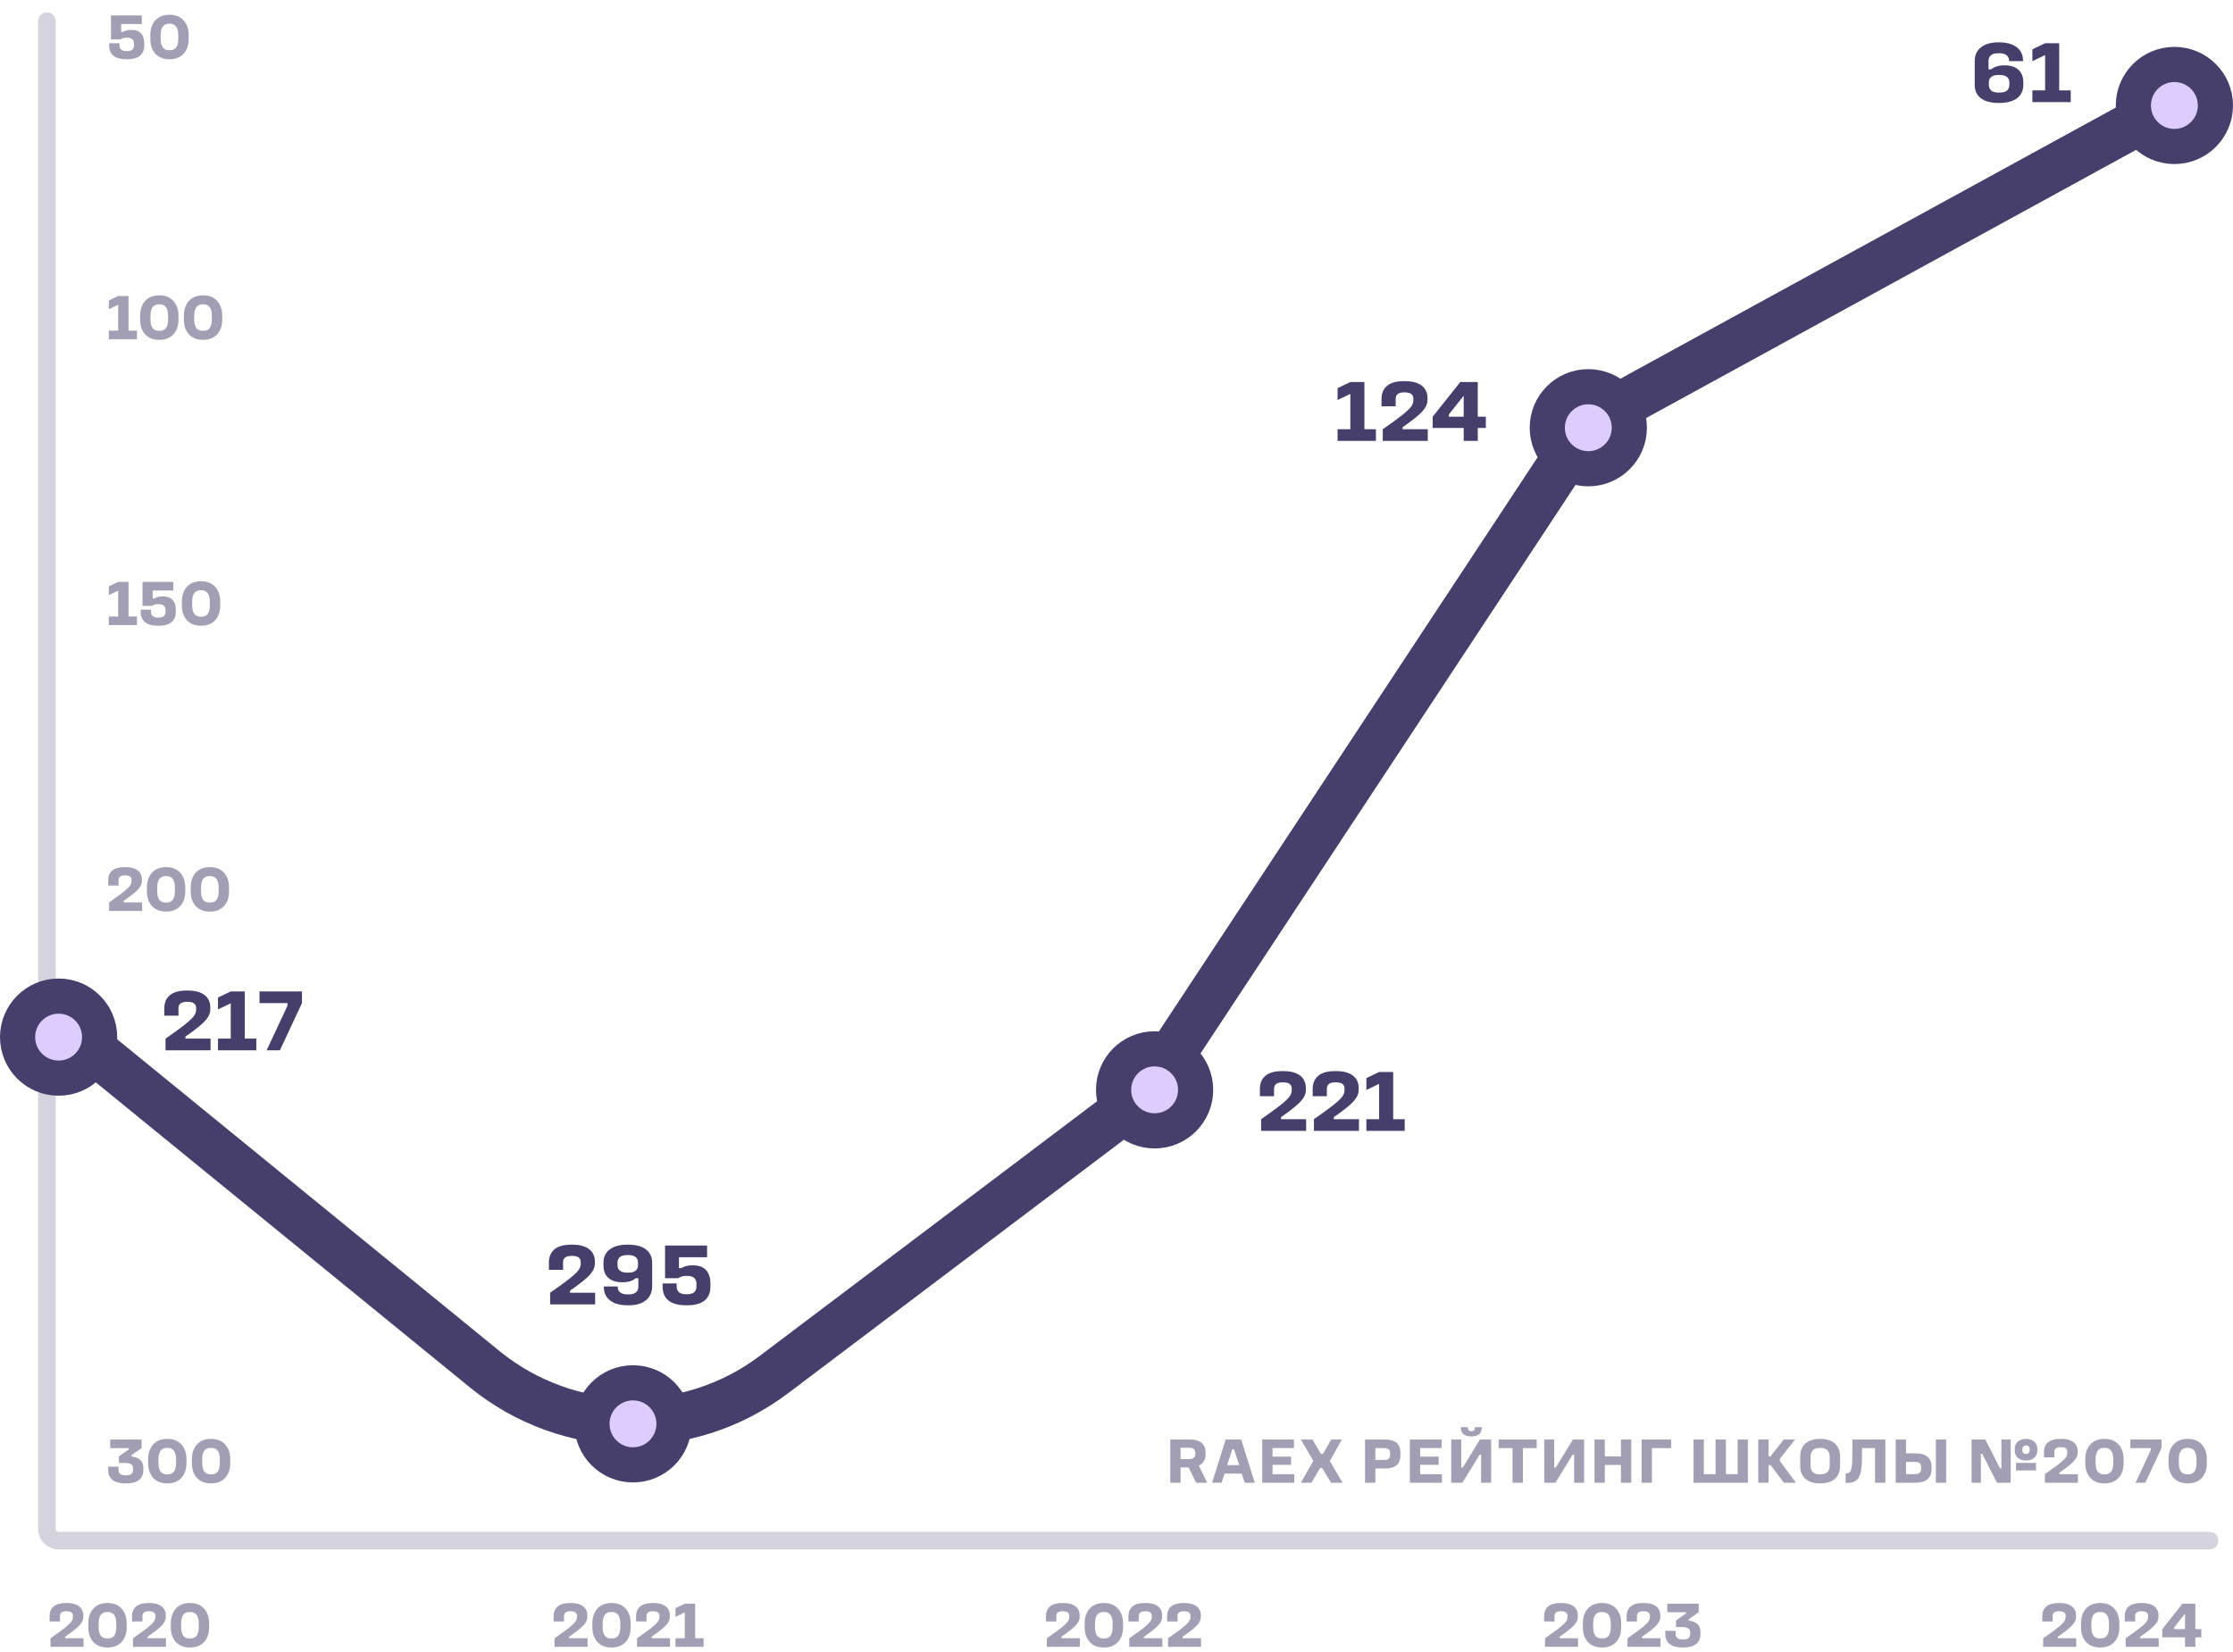 <?xml version="1.0" encoding="UTF-8"?> <svg xmlns="http://www.w3.org/2000/svg" width="381" height="282" viewBox="0 0 381 282" fill="none"><path opacity="0.23" d="M8 3.614L8 260.929C8 262.034 8.895 262.929 10 262.929L377 262.929" stroke="#463F6B" stroke-width="3" stroke-linecap="round" stroke-linejoin="round"></path><path opacity="0.5" d="M22.862 7.767V7.437C22.862 7.202 22.814 7.012 22.719 6.865C22.631 6.711 22.499 6.601 22.323 6.535C22.154 6.462 21.945 6.425 21.696 6.425H21.586C21.439 6.425 21.3 6.44 21.168 6.469C21.043 6.491 20.93 6.528 20.827 6.579C20.724 6.623 20.636 6.671 20.563 6.722H18.935V2.63H24.193V4.093H20.673V5.457H20.97C21.109 5.369 21.293 5.288 21.52 5.215C21.755 5.142 22.03 5.105 22.345 5.105H22.455C22.756 5.105 23.038 5.145 23.302 5.226C23.566 5.307 23.793 5.439 23.984 5.622C24.182 5.805 24.336 6.047 24.446 6.348C24.556 6.641 24.611 7.004 24.611 7.437V7.767C24.611 8.31 24.494 8.753 24.259 9.098C24.032 9.443 23.698 9.699 23.258 9.868C22.825 10.029 22.305 10.11 21.696 10.11H21.575C20.959 10.11 20.431 10.029 19.991 9.868C19.551 9.699 19.214 9.443 18.979 9.098C18.744 8.746 18.627 8.299 18.627 7.756V7.371H20.387V7.756C20.387 7.976 20.435 8.159 20.53 8.306C20.625 8.445 20.761 8.552 20.937 8.625C21.12 8.691 21.337 8.724 21.586 8.724H21.696C21.945 8.724 22.154 8.691 22.323 8.625C22.499 8.552 22.631 8.445 22.719 8.306C22.814 8.159 22.862 7.98 22.862 7.767ZM28.971 8.57C29.286 8.57 29.553 8.5 29.773 8.361C29.994 8.222 30.155 8.009 30.258 7.723C30.367 7.43 30.422 7.056 30.422 6.601V6.04C30.422 5.593 30.367 5.222 30.258 4.929C30.148 4.628 29.983 4.408 29.762 4.269C29.55 4.122 29.286 4.049 28.971 4.049H28.86C28.545 4.049 28.277 4.122 28.058 4.269C27.845 4.408 27.683 4.628 27.573 4.929C27.463 5.222 27.409 5.593 27.409 6.04V6.601C27.409 7.056 27.463 7.43 27.573 7.723C27.683 8.009 27.845 8.222 28.058 8.361C28.277 8.5 28.545 8.57 28.86 8.57H28.971ZM28.86 10.11C28.406 10.11 27.98 10.037 27.584 9.89C27.196 9.743 26.855 9.523 26.561 9.23C26.276 8.937 26.052 8.574 25.89 8.141C25.729 7.701 25.648 7.188 25.648 6.601V6.04C25.648 5.461 25.729 4.951 25.89 4.511C26.052 4.071 26.276 3.704 26.561 3.411C26.855 3.11 27.196 2.887 27.584 2.74C27.973 2.593 28.398 2.52 28.86 2.52H28.971C29.433 2.52 29.858 2.593 30.247 2.74C30.642 2.887 30.983 3.11 31.27 3.411C31.563 3.704 31.79 4.071 31.951 4.511C32.113 4.951 32.194 5.461 32.194 6.04V6.601C32.194 7.188 32.113 7.701 31.951 8.141C31.79 8.574 31.563 8.937 31.27 9.23C30.983 9.523 30.642 9.743 30.247 9.89C29.858 10.037 29.433 10.11 28.971 10.11H28.86Z" fill="#463F6B"></path><path opacity="0.5" d="M23.368 56.425V57.888H18.572V56.425H20.167V52.002L18.572 52.773V51.288L20.167 50.517H21.927V56.425H23.368ZM27.23 56.458C27.546 56.458 27.813 56.388 28.033 56.248C28.253 56.109 28.415 55.897 28.517 55.611C28.627 55.317 28.682 54.943 28.682 54.489V53.928C28.682 53.48 28.627 53.11 28.517 52.816C28.407 52.516 28.242 52.296 28.022 52.157C27.81 52.01 27.546 51.937 27.23 51.937H27.12C26.805 51.937 26.537 52.01 26.317 52.157C26.105 52.296 25.943 52.516 25.833 52.816C25.723 53.11 25.668 53.48 25.668 53.928V54.489C25.668 54.943 25.723 55.317 25.833 55.611C25.943 55.897 26.105 56.109 26.317 56.248C26.537 56.388 26.805 56.458 27.12 56.458H27.23ZM27.12 57.998C26.666 57.998 26.24 57.924 25.844 57.778C25.456 57.631 25.115 57.411 24.821 57.117C24.535 56.824 24.312 56.461 24.15 56.029C23.989 55.589 23.908 55.075 23.908 54.489V53.928C23.908 53.348 23.989 52.839 24.15 52.398C24.312 51.959 24.535 51.592 24.821 51.298C25.115 50.998 25.456 50.774 25.844 50.627C26.233 50.481 26.658 50.407 27.12 50.407H27.23C27.692 50.407 28.118 50.481 28.506 50.627C28.902 50.774 29.243 50.998 29.529 51.298C29.823 51.592 30.05 51.959 30.211 52.398C30.373 52.839 30.453 53.348 30.453 53.928V54.489C30.453 55.075 30.373 55.589 30.211 56.029C30.05 56.461 29.823 56.824 29.529 57.117C29.243 57.411 28.902 57.631 28.506 57.778C28.118 57.924 27.692 57.998 27.23 57.998H27.12ZM34.696 56.458C35.011 56.458 35.279 56.388 35.499 56.248C35.719 56.109 35.88 55.897 35.983 55.611C36.093 55.317 36.148 54.943 36.148 54.489V53.928C36.148 53.48 36.093 53.11 35.983 52.816C35.873 52.516 35.708 52.296 35.488 52.157C35.275 52.01 35.011 51.937 34.696 51.937H34.586C34.271 51.937 34.003 52.01 33.783 52.157C33.57 52.296 33.409 52.516 33.299 52.816C33.189 53.11 33.134 53.48 33.134 53.928V54.489C33.134 54.943 33.189 55.317 33.299 55.611C33.409 55.897 33.57 56.109 33.783 56.248C34.003 56.388 34.271 56.458 34.586 56.458H34.696ZM34.586 57.998C34.131 57.998 33.706 57.924 33.31 57.778C32.921 57.631 32.58 57.411 32.287 57.117C32.001 56.824 31.777 56.461 31.616 56.029C31.455 55.589 31.374 55.075 31.374 54.489V53.928C31.374 53.348 31.455 52.839 31.616 52.398C31.777 51.959 32.001 51.592 32.287 51.298C32.58 50.998 32.921 50.774 33.31 50.627C33.699 50.481 34.124 50.407 34.586 50.407H34.696C35.158 50.407 35.583 50.481 35.972 50.627C36.368 50.774 36.709 50.998 36.995 51.298C37.288 51.592 37.516 51.959 37.677 52.398C37.838 52.839 37.919 53.348 37.919 53.928V54.489C37.919 55.075 37.838 55.589 37.677 56.029C37.516 56.461 37.288 56.824 36.995 57.117C36.709 57.411 36.368 57.631 35.972 57.778C35.583 57.924 35.158 57.998 34.696 57.998H34.586Z" fill="#463F6B"></path><path opacity="0.5" d="M23.368 105.216V106.679H18.572V105.216H20.167V100.794L18.572 101.564V100.079L20.167 99.308H21.927V105.216H23.368ZM28.244 104.446V104.116C28.244 103.881 28.196 103.69 28.101 103.544C28.013 103.39 27.881 103.28 27.705 103.214C27.536 103.14 27.327 103.104 27.078 103.104H26.968C26.821 103.104 26.682 103.118 26.55 103.148C26.425 103.17 26.311 103.206 26.209 103.258C26.106 103.302 26.018 103.349 25.945 103.401H24.317V99.308H29.575V100.772H26.055V102.136H26.352C26.491 102.048 26.674 101.967 26.902 101.894C27.137 101.82 27.412 101.784 27.727 101.784H27.837C28.137 101.784 28.42 101.824 28.684 101.905C28.948 101.985 29.175 102.117 29.366 102.301C29.564 102.484 29.718 102.726 29.828 103.027C29.938 103.32 29.993 103.683 29.993 104.116V104.446C29.993 104.988 29.875 105.432 29.641 105.777C29.413 106.121 29.08 106.378 28.64 106.547C28.207 106.708 27.686 106.789 27.078 106.789H26.957C26.341 106.789 25.813 106.708 25.373 106.547C24.933 106.378 24.596 106.121 24.361 105.777C24.126 105.425 24.009 104.977 24.009 104.435V104.05H25.769V104.435C25.769 104.655 25.817 104.838 25.912 104.985C26.007 105.124 26.143 105.23 26.319 105.304C26.502 105.37 26.718 105.403 26.968 105.403H27.078C27.327 105.403 27.536 105.37 27.705 105.304C27.881 105.23 28.013 105.124 28.101 104.985C28.196 104.838 28.244 104.658 28.244 104.446ZM34.352 105.249C34.668 105.249 34.935 105.179 35.155 105.04C35.375 104.9 35.537 104.688 35.639 104.402C35.749 104.108 35.804 103.734 35.804 103.28V102.719C35.804 102.271 35.749 101.901 35.639 101.608C35.529 101.307 35.364 101.087 35.144 100.948C34.932 100.801 34.668 100.728 34.352 100.728H34.242C33.927 100.728 33.659 100.801 33.439 100.948C33.227 101.087 33.065 101.307 32.955 101.608C32.845 101.901 32.79 102.271 32.79 102.719V103.28C32.79 103.734 32.845 104.108 32.955 104.402C33.065 104.688 33.227 104.9 33.439 105.04C33.659 105.179 33.927 105.249 34.242 105.249H34.352ZM34.242 106.789C33.788 106.789 33.362 106.715 32.966 106.569C32.578 106.422 32.237 106.202 31.943 105.909C31.657 105.615 31.434 105.252 31.272 104.82C31.111 104.38 31.03 103.866 31.03 103.28V102.719C31.03 102.139 31.111 101.63 31.272 101.19C31.434 100.75 31.657 100.383 31.943 100.09C32.237 99.789 32.578 99.565 32.966 99.418C33.355 99.272 33.78 99.198 34.242 99.198H34.352C34.814 99.198 35.24 99.272 35.628 99.418C36.024 99.565 36.365 99.789 36.651 100.09C36.945 100.383 37.172 100.75 37.333 101.19C37.495 101.63 37.575 102.139 37.575 102.719V103.28C37.575 103.866 37.495 104.38 37.333 104.82C37.172 105.252 36.945 105.615 36.651 105.909C36.365 106.202 36.024 106.422 35.628 106.569C35.24 106.715 34.814 106.789 34.352 106.789H34.242Z" fill="#463F6B"></path><path opacity="0.5" d="M24.248 154.006V155.469H18.616V154.006C19.327 153.515 19.918 153.093 20.387 152.741C20.864 152.389 21.238 152.092 21.509 151.85C21.788 151.608 21.993 151.403 22.125 151.234C22.257 151.058 22.341 150.904 22.378 150.772C22.422 150.64 22.444 150.508 22.444 150.376V150.167C22.444 149.911 22.356 149.72 22.18 149.595C22.004 149.463 21.74 149.397 21.388 149.397H21.278C20.926 149.397 20.662 149.467 20.486 149.606C20.317 149.738 20.233 149.94 20.233 150.211V151.135H18.462V150.211C18.462 149.522 18.689 148.979 19.144 148.583C19.606 148.187 20.317 147.989 21.278 147.989H21.388C22.033 147.989 22.561 148.077 22.972 148.253C23.39 148.429 23.702 148.675 23.907 148.99C24.112 149.298 24.215 149.661 24.215 150.079V150.354C24.215 150.53 24.186 150.706 24.127 150.882C24.076 151.058 23.98 151.242 23.841 151.432C23.709 151.623 23.526 151.832 23.291 152.059C23.056 152.279 22.759 152.529 22.4 152.807C22.041 153.086 21.608 153.401 21.102 153.753V154.006H24.248ZM28.39 154.039C28.706 154.039 28.973 153.97 29.193 153.83C29.413 153.691 29.575 153.478 29.677 153.192C29.787 152.899 29.842 152.525 29.842 152.07V151.509C29.842 151.062 29.787 150.692 29.677 150.398C29.567 150.098 29.402 149.878 29.182 149.738C28.97 149.592 28.706 149.518 28.39 149.518H28.28C27.965 149.518 27.697 149.592 27.477 149.738C27.265 149.878 27.103 150.098 26.993 150.398C26.883 150.692 26.828 151.062 26.828 151.509V152.07C26.828 152.525 26.883 152.899 26.993 153.192C27.103 153.478 27.265 153.691 27.477 153.83C27.697 153.97 27.965 154.039 28.28 154.039H28.39ZM28.28 155.579C27.826 155.579 27.4 155.506 27.004 155.359C26.616 155.213 26.275 154.993 25.981 154.699C25.695 154.406 25.472 154.043 25.31 153.61C25.149 153.17 25.068 152.657 25.068 152.07V151.509C25.068 150.93 25.149 150.42 25.31 149.98C25.472 149.54 25.695 149.174 25.981 148.88C26.275 148.58 26.616 148.356 27.004 148.209C27.393 148.063 27.818 147.989 28.28 147.989H28.39C28.852 147.989 29.278 148.063 29.666 148.209C30.062 148.356 30.403 148.58 30.689 148.88C30.983 149.174 31.21 149.54 31.371 149.98C31.533 150.42 31.613 150.93 31.613 151.509V152.07C31.613 152.657 31.533 153.17 31.371 153.61C31.21 154.043 30.983 154.406 30.689 154.699C30.403 154.993 30.062 155.213 29.666 155.359C29.278 155.506 28.852 155.579 28.39 155.579H28.28ZM35.856 154.039C36.172 154.039 36.439 153.97 36.659 153.83C36.879 153.691 37.041 153.478 37.143 153.192C37.253 152.899 37.308 152.525 37.308 152.07V151.509C37.308 151.062 37.253 150.692 37.143 150.398C37.033 150.098 36.868 149.878 36.648 149.738C36.436 149.592 36.172 149.518 35.856 149.518H35.746C35.431 149.518 35.163 149.592 34.943 149.738C34.731 149.878 34.569 150.098 34.459 150.398C34.349 150.692 34.294 151.062 34.294 151.509V152.07C34.294 152.525 34.349 152.899 34.459 153.192C34.569 153.478 34.731 153.691 34.943 153.83C35.163 153.97 35.431 154.039 35.746 154.039H35.856ZM35.746 155.579C35.292 155.579 34.866 155.506 34.47 155.359C34.082 155.213 33.741 154.993 33.447 154.699C33.161 154.406 32.938 154.043 32.776 153.61C32.615 153.17 32.534 152.657 32.534 152.07V151.509C32.534 150.93 32.615 150.42 32.776 149.98C32.938 149.54 33.161 149.174 33.447 148.88C33.741 148.58 34.082 148.356 34.47 148.209C34.859 148.063 35.284 147.989 35.746 147.989H35.856C36.318 147.989 36.744 148.063 37.132 148.209C37.528 148.356 37.869 148.58 38.155 148.88C38.449 149.174 38.676 149.54 38.837 149.98C38.999 150.42 39.079 150.93 39.079 151.509V152.07C39.079 152.657 38.999 153.17 38.837 153.61C38.676 154.043 38.449 154.406 38.155 154.699C37.869 154.993 37.528 155.213 37.132 155.359C36.744 155.506 36.318 155.579 35.856 155.579H35.746Z" fill="#463F6B"></path><path opacity="0.5" d="M22.697 250.884V250.543C22.697 250.235 22.58 250.015 22.345 249.883C22.118 249.744 21.762 249.674 21.278 249.674H20.288V248.552L21.993 247.353V247.144H18.803V245.681H24.16V247.144L22.444 248.343V248.574C22.708 248.596 22.957 248.648 23.192 248.728C23.434 248.809 23.65 248.926 23.841 249.08C24.032 249.234 24.182 249.432 24.292 249.674C24.402 249.909 24.457 250.195 24.457 250.532V250.906C24.457 251.295 24.387 251.632 24.248 251.918C24.116 252.197 23.918 252.432 23.654 252.622C23.397 252.806 23.089 252.941 22.73 253.029C22.371 253.117 21.964 253.161 21.509 253.161H21.399C20.952 253.161 20.548 253.117 20.189 253.029C19.83 252.941 19.518 252.802 19.254 252.611C18.997 252.421 18.799 252.182 18.66 251.896C18.528 251.61 18.462 251.269 18.462 250.873V250.312H20.222V250.873C20.222 251.079 20.266 251.251 20.354 251.39C20.449 251.522 20.585 251.621 20.761 251.687C20.944 251.753 21.157 251.786 21.399 251.786H21.509C21.89 251.786 22.184 251.717 22.389 251.577C22.594 251.431 22.697 251.2 22.697 250.884ZM28.595 251.621C28.91 251.621 29.177 251.552 29.398 251.412C29.617 251.273 29.779 251.06 29.881 250.774C29.991 250.481 30.047 250.107 30.047 249.652V249.091C30.047 248.644 29.991 248.274 29.881 247.98C29.771 247.68 29.607 247.46 29.387 247.32C29.174 247.174 28.91 247.1 28.595 247.1H28.485C28.169 247.1 27.901 247.174 27.681 247.32C27.469 247.46 27.308 247.68 27.198 247.98C27.087 248.274 27.032 248.644 27.032 249.091V249.652C27.032 250.107 27.087 250.481 27.198 250.774C27.308 251.06 27.469 251.273 27.681 251.412C27.901 251.552 28.169 251.621 28.485 251.621H28.595ZM28.485 253.161C28.03 253.161 27.605 253.088 27.209 252.941C26.82 252.795 26.479 252.575 26.186 252.281C25.899 251.988 25.676 251.625 25.515 251.192C25.353 250.752 25.273 250.239 25.273 249.652V249.091C25.273 248.512 25.353 248.002 25.515 247.562C25.676 247.122 25.899 246.756 26.186 246.462C26.479 246.162 26.82 245.938 27.209 245.791C27.597 245.645 28.023 245.571 28.485 245.571H28.595C29.056 245.571 29.482 245.645 29.87 245.791C30.267 245.938 30.608 246.162 30.893 246.462C31.187 246.756 31.414 247.122 31.576 247.562C31.737 248.002 31.817 248.512 31.817 249.091V249.652C31.817 250.239 31.737 250.752 31.576 251.192C31.414 251.625 31.187 251.988 30.893 252.281C30.608 252.575 30.267 252.795 29.87 252.941C29.482 253.088 29.056 253.161 28.595 253.161H28.485ZM36.06 251.621C36.376 251.621 36.643 251.552 36.863 251.412C37.083 251.273 37.245 251.06 37.347 250.774C37.457 250.481 37.512 250.107 37.512 249.652V249.091C37.512 248.644 37.457 248.274 37.347 247.98C37.237 247.68 37.072 247.46 36.852 247.32C36.64 247.174 36.376 247.1 36.06 247.1H35.95C35.635 247.1 35.367 247.174 35.147 247.32C34.935 247.46 34.773 247.68 34.663 247.98C34.553 248.274 34.498 248.644 34.498 249.091V249.652C34.498 250.107 34.553 250.481 34.663 250.774C34.773 251.06 34.935 251.273 35.147 251.412C35.367 251.552 35.635 251.621 35.95 251.621H36.06ZM35.95 253.161C35.496 253.161 35.07 253.088 34.674 252.941C34.286 252.795 33.945 252.575 33.651 252.281C33.365 251.988 33.142 251.625 32.98 251.192C32.819 250.752 32.738 250.239 32.738 249.652V249.091C32.738 248.512 32.819 248.002 32.98 247.562C33.142 247.122 33.365 246.756 33.651 246.462C33.945 246.162 34.286 245.938 34.674 245.791C35.063 245.645 35.488 245.571 35.95 245.571H36.06C36.522 245.571 36.948 245.645 37.336 245.791C37.732 245.938 38.073 246.162 38.359 246.462C38.653 246.756 38.88 247.122 39.041 247.562C39.203 248.002 39.283 248.512 39.283 249.091V249.652C39.283 250.239 39.203 250.752 39.041 251.192C38.88 251.625 38.653 251.988 38.359 252.281C38.073 252.575 37.732 252.795 37.336 252.941C36.948 253.088 36.522 253.161 36.06 253.161H35.95Z" fill="#463F6B"></path><path opacity="0.5" d="M14.248 279.598V281.061H8.616V279.598C9.327 279.107 9.918 278.685 10.387 278.333C10.864 277.981 11.238 277.684 11.509 277.442C11.788 277.2 11.993 276.995 12.125 276.826C12.257 276.65 12.341 276.496 12.378 276.364C12.422 276.232 12.444 276.1 12.444 275.968V275.759C12.444 275.502 12.356 275.312 12.18 275.187C12.004 275.055 11.74 274.989 11.388 274.989H11.278C10.926 274.989 10.662 275.059 10.486 275.198C10.317 275.33 10.233 275.532 10.233 275.803V276.727H8.462V275.803C8.462 275.114 8.689 274.571 9.144 274.175C9.606 273.779 10.317 273.581 11.278 273.581H11.388C12.033 273.581 12.561 273.669 12.972 273.845C13.39 274.021 13.702 274.267 13.907 274.582C14.112 274.89 14.215 275.253 14.215 275.671V275.946C14.215 276.122 14.186 276.298 14.127 276.474C14.076 276.65 13.98 276.833 13.841 277.024C13.709 277.215 13.526 277.424 13.291 277.651C13.056 277.871 12.759 278.12 12.4 278.399C12.041 278.678 11.608 278.993 11.102 279.345V279.598H14.248ZM18.39 279.631C18.706 279.631 18.973 279.561 19.193 279.422C19.413 279.283 19.575 279.07 19.677 278.784C19.787 278.491 19.842 278.117 19.842 277.662V277.101C19.842 276.654 19.787 276.283 19.677 275.99C19.567 275.689 19.402 275.469 19.182 275.33C18.97 275.183 18.706 275.11 18.39 275.11H18.28C17.965 275.11 17.697 275.183 17.477 275.33C17.265 275.469 17.103 275.689 16.993 275.99C16.883 276.283 16.828 276.654 16.828 277.101V277.662C16.828 278.117 16.883 278.491 16.993 278.784C17.103 279.07 17.265 279.283 17.477 279.422C17.697 279.561 17.965 279.631 18.28 279.631H18.39ZM18.28 281.171C17.826 281.171 17.4 281.098 17.004 280.951C16.616 280.804 16.275 280.584 15.981 280.291C15.695 279.998 15.472 279.635 15.31 279.202C15.149 278.762 15.068 278.249 15.068 277.662V277.101C15.068 276.522 15.149 276.012 15.31 275.572C15.472 275.132 15.695 274.765 15.981 274.472C16.275 274.171 16.616 273.948 17.004 273.801C17.393 273.654 17.818 273.581 18.28 273.581H18.39C18.852 273.581 19.278 273.654 19.666 273.801C20.062 273.948 20.403 274.171 20.689 274.472C20.983 274.765 21.21 275.132 21.371 275.572C21.533 276.012 21.613 276.522 21.613 277.101V277.662C21.613 278.249 21.533 278.762 21.371 279.202C21.21 279.635 20.983 279.998 20.689 280.291C20.403 280.584 20.062 280.804 19.666 280.951C19.278 281.098 18.852 281.171 18.39 281.171H18.28ZM28.32 279.598V281.061H22.688V279.598C23.4 279.107 23.99 278.685 24.459 278.333C24.936 277.981 25.31 277.684 25.581 277.442C25.86 277.2 26.065 276.995 26.197 276.826C26.329 276.65 26.414 276.496 26.45 276.364C26.494 276.232 26.516 276.1 26.516 275.968V275.759C26.516 275.502 26.428 275.312 26.252 275.187C26.076 275.055 25.812 274.989 25.46 274.989H25.35C24.998 274.989 24.734 275.059 24.558 275.198C24.39 275.33 24.305 275.532 24.305 275.803V276.727H22.534V275.803C22.534 275.114 22.762 274.571 23.216 274.175C23.678 273.779 24.39 273.581 25.35 273.581H25.46C26.106 273.581 26.634 273.669 27.044 273.845C27.462 274.021 27.774 274.267 27.979 274.582C28.185 274.89 28.287 275.253 28.287 275.671V275.946C28.287 276.122 28.258 276.298 28.199 276.474C28.148 276.65 28.053 276.833 27.913 277.024C27.781 277.215 27.598 277.424 27.363 277.651C27.129 277.871 26.832 278.12 26.472 278.399C26.113 278.678 25.68 278.993 25.174 279.345V279.598H28.32ZM32.463 279.631C32.778 279.631 33.046 279.561 33.266 279.422C33.486 279.283 33.647 279.07 33.75 278.784C33.86 278.491 33.915 278.117 33.915 277.662V277.101C33.915 276.654 33.86 276.283 33.75 275.99C33.64 275.689 33.475 275.469 33.255 275.33C33.042 275.183 32.778 275.11 32.463 275.11H32.353C32.037 275.11 31.77 275.183 31.55 275.33C31.337 275.469 31.176 275.689 31.066 275.99C30.956 276.283 30.901 276.654 30.901 277.101V277.662C30.901 278.117 30.956 278.491 31.066 278.784C31.176 279.07 31.337 279.283 31.55 279.422C31.77 279.561 32.037 279.631 32.353 279.631H32.463ZM32.353 281.171C31.898 281.171 31.473 281.098 31.077 280.951C30.688 280.804 30.347 280.584 30.054 280.291C29.768 279.998 29.544 279.635 29.383 279.202C29.221 278.762 29.141 278.249 29.141 277.662V277.101C29.141 276.522 29.221 276.012 29.383 275.572C29.544 275.132 29.768 274.765 30.054 274.472C30.347 274.171 30.688 273.948 31.077 273.801C31.465 273.654 31.891 273.581 32.353 273.581H32.463C32.925 273.581 33.35 273.654 33.739 273.801C34.135 273.948 34.476 274.171 34.762 274.472C35.055 274.765 35.282 275.132 35.444 275.572C35.605 276.012 35.686 276.522 35.686 277.101V277.662C35.686 278.249 35.605 278.762 35.444 279.202C35.282 279.635 35.055 279.998 34.762 280.291C34.476 280.584 34.135 280.804 33.739 280.951C33.35 281.098 32.925 281.171 32.463 281.171H32.353Z" fill="#463F6B"></path><path opacity="0.5" d="M100.248 279.598V281.061H94.616V279.598C95.327 279.107 95.918 278.685 96.387 278.333C96.864 277.981 97.238 277.684 97.509 277.442C97.788 277.2 97.993 276.995 98.125 276.826C98.257 276.65 98.341 276.496 98.378 276.364C98.422 276.232 98.444 276.1 98.444 275.968V275.759C98.444 275.502 98.356 275.312 98.18 275.187C98.004 275.055 97.74 274.989 97.388 274.989H97.278C96.926 274.989 96.662 275.059 96.486 275.198C96.317 275.33 96.233 275.532 96.233 275.803V276.727H94.462V275.803C94.462 275.114 94.689 274.571 95.144 274.175C95.606 273.779 96.317 273.581 97.278 273.581H97.388C98.033 273.581 98.561 273.669 98.972 273.845C99.39 274.021 99.702 274.267 99.907 274.582C100.112 274.89 100.215 275.253 100.215 275.671V275.946C100.215 276.122 100.186 276.298 100.127 276.474C100.076 276.65 99.98 276.833 99.841 277.024C99.709 277.215 99.526 277.424 99.291 277.651C99.056 277.871 98.759 278.12 98.4 278.399C98.041 278.678 97.608 278.993 97.102 279.345V279.598H100.248ZM104.39 279.631C104.706 279.631 104.973 279.561 105.193 279.422C105.413 279.283 105.575 279.07 105.677 278.784C105.787 278.491 105.842 278.117 105.842 277.662V277.101C105.842 276.654 105.787 276.283 105.677 275.99C105.567 275.689 105.402 275.469 105.182 275.33C104.97 275.183 104.706 275.11 104.39 275.11H104.28C103.965 275.11 103.697 275.183 103.477 275.33C103.265 275.469 103.103 275.689 102.993 275.99C102.883 276.283 102.828 276.654 102.828 277.101V277.662C102.828 278.117 102.883 278.491 102.993 278.784C103.103 279.07 103.265 279.283 103.477 279.422C103.697 279.561 103.965 279.631 104.28 279.631H104.39ZM104.28 281.171C103.826 281.171 103.4 281.098 103.004 280.951C102.616 280.804 102.275 280.584 101.981 280.291C101.695 279.998 101.472 279.635 101.31 279.202C101.149 278.762 101.068 278.249 101.068 277.662V277.101C101.068 276.522 101.149 276.012 101.31 275.572C101.472 275.132 101.695 274.765 101.981 274.472C102.275 274.171 102.616 273.948 103.004 273.801C103.393 273.654 103.818 273.581 104.28 273.581H104.39C104.852 273.581 105.278 273.654 105.666 273.801C106.062 273.948 106.403 274.171 106.689 274.472C106.983 274.765 107.21 275.132 107.371 275.572C107.533 276.012 107.613 276.522 107.613 277.101V277.662C107.613 278.249 107.533 278.762 107.371 279.202C107.21 279.635 106.983 279.998 106.689 280.291C106.403 280.584 106.062 280.804 105.666 280.951C105.278 281.098 104.852 281.171 104.39 281.171H104.28ZM114.32 279.598V281.061H108.688V279.598C109.4 279.107 109.99 278.685 110.459 278.333C110.936 277.981 111.31 277.684 111.581 277.442C111.86 277.2 112.065 276.995 112.197 276.826C112.329 276.65 112.414 276.496 112.45 276.364C112.494 276.232 112.516 276.1 112.516 275.968V275.759C112.516 275.502 112.428 275.312 112.252 275.187C112.076 275.055 111.812 274.989 111.46 274.989H111.35C110.998 274.989 110.734 275.059 110.558 275.198C110.39 275.33 110.305 275.532 110.305 275.803V276.727H108.534V275.803C108.534 275.114 108.762 274.571 109.216 274.175C109.678 273.779 110.39 273.581 111.35 273.581H111.46C112.106 273.581 112.634 273.669 113.044 273.845C113.462 274.021 113.774 274.267 113.979 274.582C114.185 274.89 114.287 275.253 114.287 275.671V275.946C114.287 276.122 114.258 276.298 114.199 276.474C114.148 276.65 114.053 276.833 113.913 277.024C113.781 277.215 113.598 277.424 113.363 277.651C113.129 277.871 112.832 278.12 112.472 278.399C112.113 278.678 111.68 278.993 111.174 279.345V279.598H114.32ZM120.047 279.598V281.061H115.251V279.598H116.846V275.176L115.251 275.946V274.461L116.846 273.691H118.606V279.598H120.047Z" fill="#463F6B"></path><path opacity="0.5" d="M184.248 279.598V281.061H178.616V279.598C179.327 279.107 179.918 278.685 180.387 278.333C180.864 277.981 181.238 277.684 181.509 277.442C181.788 277.2 181.993 276.995 182.125 276.826C182.257 276.65 182.341 276.496 182.378 276.364C182.422 276.232 182.444 276.1 182.444 275.968V275.759C182.444 275.502 182.356 275.312 182.18 275.187C182.004 275.055 181.74 274.989 181.388 274.989H181.278C180.926 274.989 180.662 275.059 180.486 275.198C180.317 275.33 180.233 275.532 180.233 275.803V276.727H178.462V275.803C178.462 275.114 178.689 274.571 179.144 274.175C179.606 273.779 180.317 273.581 181.278 273.581H181.388C182.033 273.581 182.561 273.669 182.972 273.845C183.39 274.021 183.702 274.267 183.907 274.582C184.112 274.89 184.215 275.253 184.215 275.671V275.946C184.215 276.122 184.186 276.298 184.127 276.474C184.076 276.65 183.98 276.833 183.841 277.024C183.709 277.215 183.526 277.424 183.291 277.651C183.056 277.871 182.759 278.12 182.4 278.399C182.041 278.678 181.608 278.993 181.102 279.345V279.598H184.248ZM188.39 279.631C188.706 279.631 188.973 279.561 189.193 279.422C189.413 279.283 189.575 279.07 189.677 278.784C189.787 278.491 189.842 278.117 189.842 277.662V277.101C189.842 276.654 189.787 276.283 189.677 275.99C189.567 275.689 189.402 275.469 189.182 275.33C188.97 275.183 188.706 275.11 188.39 275.11H188.28C187.965 275.11 187.697 275.183 187.477 275.33C187.265 275.469 187.103 275.689 186.993 275.99C186.883 276.283 186.828 276.654 186.828 277.101V277.662C186.828 278.117 186.883 278.491 186.993 278.784C187.103 279.07 187.265 279.283 187.477 279.422C187.697 279.561 187.965 279.631 188.28 279.631H188.39ZM188.28 281.171C187.826 281.171 187.4 281.098 187.004 280.951C186.616 280.804 186.275 280.584 185.981 280.291C185.695 279.998 185.472 279.635 185.31 279.202C185.149 278.762 185.068 278.249 185.068 277.662V277.101C185.068 276.522 185.149 276.012 185.31 275.572C185.472 275.132 185.695 274.765 185.981 274.472C186.275 274.171 186.616 273.948 187.004 273.801C187.393 273.654 187.818 273.581 188.28 273.581H188.39C188.852 273.581 189.278 273.654 189.666 273.801C190.062 273.948 190.403 274.171 190.689 274.472C190.983 274.765 191.21 275.132 191.371 275.572C191.533 276.012 191.613 276.522 191.613 277.101V277.662C191.613 278.249 191.533 278.762 191.371 279.202C191.21 279.635 190.983 279.998 190.689 280.291C190.403 280.584 190.062 280.804 189.666 280.951C189.278 281.098 188.852 281.171 188.39 281.171H188.28ZM198.32 279.598V281.061H192.688V279.598C193.4 279.107 193.99 278.685 194.459 278.333C194.936 277.981 195.31 277.684 195.581 277.442C195.86 277.2 196.065 276.995 196.197 276.826C196.329 276.65 196.414 276.496 196.45 276.364C196.494 276.232 196.516 276.1 196.516 275.968V275.759C196.516 275.502 196.428 275.312 196.252 275.187C196.076 275.055 195.812 274.989 195.46 274.989H195.35C194.998 274.989 194.734 275.059 194.558 275.198C194.39 275.33 194.305 275.532 194.305 275.803V276.727H192.534V275.803C192.534 275.114 192.762 274.571 193.216 274.175C193.678 273.779 194.39 273.581 195.35 273.581H195.46C196.106 273.581 196.634 273.669 197.044 273.845C197.462 274.021 197.774 274.267 197.979 274.582C198.185 274.89 198.287 275.253 198.287 275.671V275.946C198.287 276.122 198.258 276.298 198.199 276.474C198.148 276.65 198.053 276.833 197.913 277.024C197.781 277.215 197.598 277.424 197.363 277.651C197.129 277.871 196.832 278.12 196.472 278.399C196.113 278.678 195.68 278.993 195.174 279.345V279.598H198.32ZM204.927 279.598V281.061H199.295V279.598C200.006 279.107 200.596 278.685 201.066 278.333C201.542 277.981 201.916 277.684 202.188 277.442C202.466 277.2 202.672 276.995 202.804 276.826C202.936 276.65 203.02 276.496 203.057 276.364C203.101 276.232 203.123 276.1 203.123 275.968V275.759C203.123 275.502 203.035 275.312 202.859 275.187C202.683 275.055 202.419 274.989 202.067 274.989H201.957C201.605 274.989 201.341 275.059 201.165 275.198C200.996 275.33 200.912 275.532 200.912 275.803V276.727H199.141V275.803C199.141 275.114 199.368 274.571 199.823 274.175C200.285 273.779 200.996 273.581 201.957 273.581H202.067C202.712 273.581 203.24 273.669 203.651 273.845C204.069 274.021 204.38 274.267 204.586 274.582C204.791 274.89 204.894 275.253 204.894 275.671V275.946C204.894 276.122 204.864 276.298 204.806 276.474C204.754 276.65 204.659 276.833 204.52 277.024C204.388 277.215 204.204 277.424 203.97 277.651C203.735 277.871 203.438 278.12 203.079 278.399C202.719 278.678 202.287 278.993 201.781 279.345V279.598H204.927Z" fill="#463F6B"></path><path opacity="0.5" d="M354.248 279.598V281.061H348.616V279.598C349.327 279.107 349.918 278.685 350.387 278.333C350.864 277.981 351.238 277.684 351.509 277.442C351.788 277.2 351.993 276.995 352.125 276.826C352.257 276.65 352.341 276.496 352.378 276.364C352.422 276.232 352.444 276.1 352.444 275.968V275.759C352.444 275.502 352.356 275.312 352.18 275.187C352.004 275.055 351.74 274.989 351.388 274.989H351.278C350.926 274.989 350.662 275.059 350.486 275.198C350.317 275.33 350.233 275.532 350.233 275.803V276.727H348.462V275.803C348.462 275.114 348.689 274.571 349.144 274.175C349.606 273.779 350.317 273.581 351.278 273.581H351.388C352.033 273.581 352.561 273.669 352.972 273.845C353.39 274.021 353.702 274.267 353.907 274.582C354.112 274.89 354.215 275.253 354.215 275.671V275.946C354.215 276.122 354.186 276.298 354.127 276.474C354.076 276.65 353.98 276.833 353.841 277.024C353.709 277.215 353.526 277.424 353.291 277.651C353.056 277.871 352.759 278.12 352.4 278.399C352.041 278.678 351.608 278.993 351.102 279.345V279.598H354.248ZM358.39 279.631C358.706 279.631 358.973 279.561 359.193 279.422C359.413 279.283 359.575 279.07 359.677 278.784C359.787 278.491 359.842 278.117 359.842 277.662V277.101C359.842 276.654 359.787 276.283 359.677 275.99C359.567 275.689 359.402 275.469 359.182 275.33C358.97 275.183 358.706 275.11 358.39 275.11H358.28C357.965 275.11 357.697 275.183 357.477 275.33C357.265 275.469 357.103 275.689 356.993 275.99C356.883 276.283 356.828 276.654 356.828 277.101V277.662C356.828 278.117 356.883 278.491 356.993 278.784C357.103 279.07 357.265 279.283 357.477 279.422C357.697 279.561 357.965 279.631 358.28 279.631H358.39ZM358.28 281.171C357.826 281.171 357.4 281.098 357.004 280.951C356.616 280.804 356.275 280.584 355.981 280.291C355.695 279.998 355.472 279.635 355.31 279.202C355.149 278.762 355.068 278.249 355.068 277.662V277.101C355.068 276.522 355.149 276.012 355.31 275.572C355.472 275.132 355.695 274.765 355.981 274.472C356.275 274.171 356.616 273.948 357.004 273.801C357.393 273.654 357.818 273.581 358.28 273.581H358.39C358.852 273.581 359.278 273.654 359.666 273.801C360.062 273.948 360.403 274.171 360.689 274.472C360.983 274.765 361.21 275.132 361.371 275.572C361.533 276.012 361.613 276.522 361.613 277.101V277.662C361.613 278.249 361.533 278.762 361.371 279.202C361.21 279.635 360.983 279.998 360.689 280.291C360.403 280.584 360.062 280.804 359.666 280.951C359.278 281.098 358.852 281.171 358.39 281.171H358.28ZM368.32 279.598V281.061H362.688V279.598C363.4 279.107 363.99 278.685 364.459 278.333C364.936 277.981 365.31 277.684 365.581 277.442C365.86 277.2 366.065 276.995 366.197 276.826C366.329 276.65 366.414 276.496 366.45 276.364C366.494 276.232 366.516 276.1 366.516 275.968V275.759C366.516 275.502 366.428 275.312 366.252 275.187C366.076 275.055 365.812 274.989 365.46 274.989H365.35C364.998 274.989 364.734 275.059 364.558 275.198C364.39 275.33 364.305 275.532 364.305 275.803V276.727H362.534V275.803C362.534 275.114 362.762 274.571 363.216 274.175C363.678 273.779 364.39 273.581 365.35 273.581H365.46C366.106 273.581 366.634 273.669 367.044 273.845C367.462 274.021 367.774 274.267 367.979 274.582C368.185 274.89 368.287 275.253 368.287 275.671V275.946C368.287 276.122 368.258 276.298 368.199 276.474C368.148 276.65 368.053 276.833 367.913 277.024C367.781 277.215 367.598 277.424 367.363 277.651C367.129 277.871 366.832 278.12 366.472 278.399C366.113 278.678 365.68 278.993 365.174 279.345V279.598H368.32ZM372.817 279.444H368.934V278.036L372.388 273.691H374.577V278.036H375.589V279.444H374.577V281.061H372.817V279.444ZM372.817 275.407L370.958 277.75V278.036H372.817V275.407Z" fill="#463F6B"></path><path opacity="0.5" d="M269.248 279.598V281.061H263.616V279.598C264.327 279.107 264.918 278.685 265.387 278.333C265.864 277.981 266.238 277.684 266.509 277.442C266.788 277.2 266.993 276.995 267.125 276.826C267.257 276.65 267.341 276.496 267.378 276.364C267.422 276.232 267.444 276.1 267.444 275.968V275.759C267.444 275.502 267.356 275.312 267.18 275.187C267.004 275.055 266.74 274.989 266.388 274.989H266.278C265.926 274.989 265.662 275.059 265.486 275.198C265.317 275.33 265.233 275.532 265.233 275.803V276.727H263.462V275.803C263.462 275.114 263.689 274.571 264.144 274.175C264.606 273.779 265.317 273.581 266.278 273.581H266.388C267.033 273.581 267.561 273.669 267.972 273.845C268.39 274.021 268.702 274.267 268.907 274.582C269.112 274.89 269.215 275.253 269.215 275.671V275.946C269.215 276.122 269.186 276.298 269.127 276.474C269.076 276.65 268.98 276.833 268.841 277.024C268.709 277.215 268.526 277.424 268.291 277.651C268.056 277.871 267.759 278.12 267.4 278.399C267.041 278.678 266.608 278.993 266.102 279.345V279.598H269.248ZM273.39 279.631C273.706 279.631 273.973 279.561 274.193 279.422C274.413 279.283 274.575 279.07 274.677 278.784C274.787 278.491 274.842 278.117 274.842 277.662V277.101C274.842 276.654 274.787 276.283 274.677 275.99C274.567 275.689 274.402 275.469 274.182 275.33C273.97 275.183 273.706 275.11 273.39 275.11H273.28C272.965 275.11 272.697 275.183 272.477 275.33C272.265 275.469 272.103 275.689 271.993 275.99C271.883 276.283 271.828 276.654 271.828 277.101V277.662C271.828 278.117 271.883 278.491 271.993 278.784C272.103 279.07 272.265 279.283 272.477 279.422C272.697 279.561 272.965 279.631 273.28 279.631H273.39ZM273.28 281.171C272.826 281.171 272.4 281.098 272.004 280.951C271.616 280.804 271.275 280.584 270.981 280.291C270.695 279.998 270.472 279.635 270.31 279.202C270.149 278.762 270.068 278.249 270.068 277.662V277.101C270.068 276.522 270.149 276.012 270.31 275.572C270.472 275.132 270.695 274.765 270.981 274.472C271.275 274.171 271.616 273.948 272.004 273.801C272.393 273.654 272.818 273.581 273.28 273.581H273.39C273.852 273.581 274.278 273.654 274.666 273.801C275.062 273.948 275.403 274.171 275.689 274.472C275.983 274.765 276.21 275.132 276.371 275.572C276.533 276.012 276.613 276.522 276.613 277.101V277.662C276.613 278.249 276.533 278.762 276.371 279.202C276.21 279.635 275.983 279.998 275.689 280.291C275.403 280.584 275.062 280.804 274.666 280.951C274.278 281.098 273.852 281.171 273.39 281.171H273.28ZM283.32 279.598V281.061H277.688V279.598C278.4 279.107 278.99 278.685 279.459 278.333C279.936 277.981 280.31 277.684 280.581 277.442C280.86 277.2 281.065 276.995 281.197 276.826C281.329 276.65 281.414 276.496 281.45 276.364C281.494 276.232 281.516 276.1 281.516 275.968V275.759C281.516 275.502 281.428 275.312 281.252 275.187C281.076 275.055 280.812 274.989 280.46 274.989H280.35C279.998 274.989 279.734 275.059 279.558 275.198C279.39 275.33 279.305 275.532 279.305 275.803V276.727H277.534V275.803C277.534 275.114 277.762 274.571 278.216 274.175C278.678 273.779 279.39 273.581 280.35 273.581H280.46C281.106 273.581 281.634 273.669 282.044 273.845C282.462 274.021 282.774 274.267 282.979 274.582C283.185 274.89 283.287 275.253 283.287 275.671V275.946C283.287 276.122 283.258 276.298 283.199 276.474C283.148 276.65 283.053 276.833 282.913 277.024C282.781 277.215 282.598 277.424 282.363 277.651C282.129 277.871 281.832 278.12 281.472 278.399C281.113 278.678 280.68 278.993 280.174 279.345V279.598H283.32ZM288.376 278.894V278.553C288.376 278.245 288.258 278.025 288.024 277.893C287.796 277.754 287.441 277.684 286.957 277.684H285.967V276.562L287.672 275.363V275.154H284.482V273.691H289.839V275.154L288.123 276.353V276.584C288.387 276.606 288.636 276.657 288.871 276.738C289.113 276.819 289.329 276.936 289.52 277.09C289.71 277.244 289.861 277.442 289.971 277.684C290.081 277.919 290.136 278.205 290.136 278.542V278.916C290.136 279.305 290.066 279.642 289.927 279.928C289.795 280.207 289.597 280.441 289.333 280.632C289.076 280.815 288.768 280.951 288.409 281.039C288.049 281.127 287.642 281.171 287.188 281.171H287.078C286.63 281.171 286.227 281.127 285.868 281.039C285.508 280.951 285.197 280.812 284.933 280.621C284.676 280.43 284.478 280.192 284.339 279.906C284.207 279.62 284.141 279.279 284.141 278.883V278.322H285.901V278.883C285.901 279.088 285.945 279.261 286.033 279.4C286.128 279.532 286.264 279.631 286.44 279.697C286.623 279.763 286.836 279.796 287.078 279.796H287.188C287.569 279.796 287.862 279.726 288.068 279.587C288.273 279.44 288.376 279.209 288.376 278.894Z" fill="#463F6B"></path><path d="M10 174.383L82.67 233.657C96.953 245.308 117.347 245.69 132.057 234.583L190.003 190.827C193.641 188.081 196.782 184.732 199.292 180.927L265.53 80.481C269.122 75.034 273.992 70.549 279.715 67.415L370.5 17.715" stroke="#463F6B" stroke-width="8"></path><path d="M336.93 14.481V10.476C336.93 9.926 337.025 9.451 337.215 9.051C337.405 8.651 337.68 8.316 338.04 8.046C338.4 7.766 338.825 7.561 339.315 7.431C339.805 7.291 340.35 7.221 340.95 7.221H341.1C341.92 7.221 342.63 7.341 343.23 7.581C343.84 7.811 344.315 8.156 344.655 8.616C344.995 9.076 345.17 9.646 345.18 10.326V10.431H342.795V10.326C342.775 9.916 342.62 9.606 342.33 9.396C342.05 9.186 341.64 9.081 341.1 9.081H340.95C340.6 9.081 340.3 9.131 340.05 9.231C339.8 9.331 339.61 9.481 339.48 9.681C339.35 9.881 339.285 10.141 339.285 10.461V11.841H339.72C340.01 11.611 340.34 11.441 340.71 11.331C341.08 11.211 341.48 11.151 341.91 11.151H342.06C342.74 11.151 343.315 11.266 343.785 11.496C344.255 11.726 344.61 12.056 344.85 12.486C345.1 12.916 345.225 13.431 345.225 14.031V14.481C345.225 14.971 345.135 15.406 344.955 15.786C344.775 16.166 344.51 16.491 344.16 16.761C343.81 17.021 343.385 17.221 342.885 17.361C342.385 17.501 341.81 17.571 341.16 17.571H341.01C340.35 17.571 339.76 17.501 339.24 17.361C338.73 17.221 338.305 17.021 337.965 16.761C337.625 16.491 337.365 16.166 337.185 15.786C337.015 15.406 336.93 14.971 336.93 14.481ZM342.84 14.481V14.031C342.84 13.761 342.775 13.536 342.645 13.356C342.515 13.176 342.325 13.036 342.075 12.936C341.825 12.836 341.52 12.786 341.16 12.786H341.01C340.65 12.786 340.345 12.836 340.095 12.936C339.855 13.036 339.67 13.176 339.54 13.356C339.41 13.536 339.345 13.761 339.345 14.031V14.481C339.345 14.771 339.41 15.016 339.54 15.216C339.67 15.416 339.855 15.566 340.095 15.666C340.345 15.756 340.65 15.801 341.01 15.801H341.16C341.52 15.801 341.825 15.756 342.075 15.666C342.325 15.566 342.515 15.416 342.645 15.216C342.775 15.016 342.84 14.771 342.84 14.481ZM353.31 15.426V17.421H346.77V15.426H348.945V9.396L346.77 10.446V8.421L348.945 7.371H351.345V15.426H353.31Z" fill="#463F6B"></path><path d="M234.762 73.253V75.248H228.222V73.253H230.397V67.223L228.222 68.273V66.248L230.397 65.198H232.797V73.253H234.762ZM243.609 73.253V75.248H235.929V73.253C236.899 72.583 237.704 72.008 238.344 71.528C238.994 71.048 239.504 70.643 239.874 70.313C240.254 69.983 240.534 69.703 240.714 69.473C240.894 69.233 241.009 69.023 241.059 68.843C241.119 68.663 241.149 68.483 241.149 68.303V68.018C241.149 67.668 241.029 67.408 240.789 67.238C240.549 67.058 240.189 66.968 239.709 66.968H239.559C239.079 66.968 238.719 67.063 238.479 67.253C238.249 67.433 238.134 67.708 238.134 68.078V69.338H235.719V68.078C235.719 67.138 236.029 66.398 236.649 65.858C237.279 65.318 238.249 65.048 239.559 65.048H239.709C240.589 65.048 241.309 65.168 241.869 65.408C242.439 65.648 242.864 65.983 243.144 66.413C243.424 66.833 243.564 67.328 243.564 67.898V68.273C243.564 68.513 243.524 68.753 243.444 68.993C243.374 69.233 243.244 69.483 243.054 69.743C242.874 70.003 242.624 70.288 242.304 70.598C241.984 70.898 241.579 71.238 241.089 71.618C240.599 71.998 240.009 72.428 239.319 72.908V73.253H243.609ZM249.741 73.043H244.446V71.123L249.156 65.198H252.141V71.123H253.521V73.043H252.141V75.248H249.741V73.043ZM249.741 67.538L247.206 70.733V71.123H249.741V67.538Z" fill="#463F6B"></path><path d="M222.856 191.005V193H215.176V191.005C216.146 190.335 216.951 189.76 217.591 189.28C218.241 188.8 218.751 188.395 219.121 188.065C219.501 187.735 219.781 187.455 219.961 187.225C220.141 186.985 220.256 186.775 220.306 186.595C220.366 186.415 220.396 186.235 220.396 186.055V185.77C220.396 185.42 220.276 185.16 220.036 184.99C219.796 184.81 219.436 184.72 218.956 184.72H218.806C218.326 184.72 217.966 184.815 217.726 185.005C217.496 185.185 217.381 185.46 217.381 185.83V187.09H214.966V185.83C214.966 184.89 215.276 184.15 215.896 183.61C216.526 183.07 217.496 182.8 218.806 182.8H218.956C219.836 182.8 220.556 182.92 221.116 183.16C221.686 183.4 222.111 183.735 222.391 184.165C222.671 184.585 222.811 185.08 222.811 185.65V186.025C222.811 186.265 222.771 186.505 222.691 186.745C222.621 186.985 222.491 187.235 222.301 187.495C222.121 187.755 221.871 188.04 221.551 188.35C221.231 188.65 220.826 188.99 220.336 189.37C219.846 189.75 219.256 190.18 218.566 190.66V191.005H222.856ZM231.865 191.005V193H224.185V191.005C225.155 190.335 225.96 189.76 226.6 189.28C227.25 188.8 227.76 188.395 228.13 188.065C228.51 187.735 228.79 187.455 228.97 187.225C229.15 186.985 229.265 186.775 229.315 186.595C229.375 186.415 229.405 186.235 229.405 186.055V185.77C229.405 185.42 229.285 185.16 229.045 184.99C228.805 184.81 228.445 184.72 227.965 184.72H227.815C227.335 184.72 226.975 184.815 226.735 185.005C226.505 185.185 226.39 185.46 226.39 185.83V187.09H223.975V185.83C223.975 184.89 224.285 184.15 224.905 183.61C225.535 183.07 226.505 182.8 227.815 182.8H227.965C228.845 182.8 229.565 182.92 230.125 183.16C230.695 183.4 231.12 183.735 231.4 184.165C231.68 184.585 231.82 185.08 231.82 185.65V186.025C231.82 186.265 231.78 186.505 231.7 186.745C231.63 186.985 231.5 187.235 231.31 187.495C231.13 187.755 230.88 188.04 230.56 188.35C230.24 188.65 229.835 188.99 229.345 189.37C228.855 189.75 228.265 190.18 227.575 190.66V191.005H231.865ZM239.674 191.005V193H233.134V191.005H235.309V184.975L233.134 186.025V184L235.309 182.95H237.709V191.005H239.674Z" fill="#463F6B"></path><path d="M101.545 220.625V222.62H93.865V220.625C94.835 219.955 95.64 219.38 96.28 218.9C96.93 218.42 97.44 218.015 97.81 217.685C98.19 217.355 98.47 217.075 98.65 216.845C98.83 216.605 98.945 216.395 98.995 216.215C99.055 216.035 99.085 215.855 99.085 215.675V215.39C99.085 215.04 98.965 214.78 98.725 214.61C98.485 214.43 98.125 214.34 97.645 214.34H97.495C97.015 214.34 96.655 214.435 96.415 214.625C96.185 214.805 96.07 215.08 96.07 215.45V216.71H93.655V215.45C93.655 214.51 93.965 213.77 94.585 213.23C95.215 212.69 96.185 212.42 97.495 212.42H97.645C98.525 212.42 99.245 212.54 99.805 212.78C100.375 213.02 100.8 213.355 101.08 213.785C101.36 214.205 101.5 214.7 101.5 215.27V215.645C101.5 215.885 101.46 216.125 101.38 216.365C101.31 216.605 101.18 216.855 100.99 217.115C100.81 217.375 100.56 217.66 100.24 217.97C99.92 218.27 99.515 218.61 99.025 218.99C98.535 219.37 97.945 219.8 97.255 220.28V220.625H101.545ZM111.274 215.51V219.515C111.274 220.065 111.174 220.54 110.974 220.94C110.784 221.34 110.509 221.68 110.149 221.96C109.799 222.23 109.379 222.435 108.889 222.575C108.399 222.705 107.849 222.77 107.239 222.77H107.089C106.269 222.77 105.554 222.655 104.944 222.425C104.344 222.185 103.874 221.835 103.534 221.375C103.194 220.915 103.024 220.345 103.024 219.665V219.56H105.394V219.665C105.414 220.075 105.564 220.385 105.844 220.595C106.134 220.805 106.549 220.91 107.089 220.91H107.239C107.599 220.91 107.904 220.86 108.154 220.76C108.404 220.66 108.594 220.51 108.724 220.31C108.854 220.11 108.919 219.85 108.919 219.53V218.15H108.469C108.189 218.38 107.864 218.555 107.494 218.675C107.124 218.785 106.719 218.84 106.279 218.84H106.129C105.459 218.84 104.884 218.725 104.404 218.495C103.934 218.265 103.574 217.935 103.324 217.505C103.084 217.075 102.964 216.56 102.964 215.96V215.51C102.964 215.02 103.054 214.585 103.234 214.205C103.414 213.825 103.679 213.505 104.029 213.245C104.379 212.975 104.804 212.77 105.304 212.63C105.814 212.49 106.394 212.42 107.044 212.42H107.194C107.854 212.42 108.439 212.49 108.949 212.63C109.459 212.77 109.884 212.975 110.224 213.245C110.574 213.505 110.834 213.825 111.004 214.205C111.184 214.585 111.274 215.02 111.274 215.51ZM105.364 215.51V215.96C105.364 216.23 105.429 216.455 105.559 216.635C105.689 216.815 105.879 216.955 106.129 217.055C106.379 217.155 106.684 217.205 107.044 217.205H107.194C107.544 217.205 107.844 217.155 108.094 217.055C108.344 216.955 108.534 216.815 108.664 216.635C108.794 216.455 108.859 216.23 108.859 215.96V215.51C108.859 215.22 108.794 214.975 108.664 214.775C108.534 214.575 108.344 214.43 108.094 214.34C107.844 214.24 107.544 214.19 107.194 214.19H107.044C106.684 214.19 106.379 214.24 106.129 214.34C105.879 214.43 105.689 214.575 105.559 214.775C105.429 214.975 105.364 215.22 105.364 215.51ZM118.83 219.575V219.125C118.83 218.805 118.765 218.545 118.635 218.345C118.515 218.135 118.335 217.985 118.095 217.895C117.865 217.795 117.58 217.745 117.24 217.745H117.09C116.89 217.745 116.7 217.765 116.52 217.805C116.35 217.835 116.195 217.885 116.055 217.955C115.915 218.015 115.795 218.08 115.695 218.15H113.475V212.57H120.645V214.565H115.845V216.425H116.25C116.44 216.305 116.69 216.195 117 216.095C117.32 215.995 117.695 215.945 118.125 215.945H118.275C118.685 215.945 119.07 216 119.43 216.11C119.79 216.22 120.1 216.4 120.36 216.65C120.63 216.9 120.84 217.23 120.99 217.64C121.14 218.04 121.215 218.535 121.215 219.125V219.575C121.215 220.315 121.055 220.92 120.735 221.39C120.425 221.86 119.97 222.21 119.37 222.44C118.78 222.66 118.07 222.77 117.24 222.77H117.075C116.235 222.77 115.515 222.66 114.915 222.44C114.315 222.21 113.855 221.86 113.535 221.39C113.215 220.91 113.055 220.3 113.055 219.56V219.035H115.455V219.56C115.455 219.86 115.52 220.11 115.65 220.31C115.78 220.5 115.965 220.645 116.205 220.745C116.455 220.835 116.75 220.88 117.09 220.88H117.24C117.58 220.88 117.865 220.835 118.095 220.745C118.335 220.645 118.515 220.5 118.635 220.31C118.765 220.11 118.83 219.865 118.83 219.575Z" fill="#463F6B"></path><path d="M35.925 177.256V179.251H28.245V177.256C29.215 176.586 30.02 176.011 30.66 175.531C31.31 175.051 31.82 174.646 32.19 174.316C32.57 173.986 32.85 173.706 33.03 173.476C33.21 173.236 33.325 173.026 33.375 172.846C33.435 172.666 33.465 172.486 33.465 172.306V172.021C33.465 171.671 33.345 171.411 33.105 171.241C32.865 171.061 32.505 170.971 32.025 170.971H31.875C31.395 170.971 31.035 171.066 30.795 171.256C30.565 171.436 30.45 171.711 30.45 172.081V173.341H28.035V172.081C28.035 171.141 28.345 170.401 28.965 169.861C29.595 169.321 30.565 169.051 31.875 169.051H32.025C32.905 169.051 33.625 169.171 34.185 169.411C34.755 169.651 35.18 169.986 35.46 170.416C35.74 170.836 35.88 171.331 35.88 171.901V172.276C35.88 172.516 35.84 172.756 35.76 172.996C35.69 173.236 35.56 173.486 35.37 173.746C35.19 174.006 34.94 174.291 34.62 174.601C34.3 174.901 33.895 175.241 33.405 175.621C32.915 176.001 32.325 176.431 31.635 176.911V177.256H35.925ZM43.734 177.256V179.251H37.194V177.256H39.369V171.226L37.194 172.276V170.251L39.369 169.201H41.769V177.256H43.734ZM49.047 171.646V171.196H44.277V169.201H51.522V171.196L47.757 179.251H45.492L49.047 171.646Z" fill="#463F6B"></path><path opacity="0.5" d="M199.672 253.051V245.681H203.148C203.676 245.681 204.131 245.766 204.512 245.934C204.893 246.096 205.187 246.338 205.392 246.66C205.597 246.983 205.7 247.383 205.7 247.859V248.233C205.7 248.534 205.652 248.805 205.557 249.047C205.469 249.289 205.337 249.506 205.161 249.696C204.985 249.88 204.769 250.03 204.512 250.147L204.446 249.927L205.975 253.051H204.094L202.719 250.279L202.884 250.433C202.855 250.433 202.825 250.433 202.796 250.433C202.767 250.433 202.737 250.433 202.708 250.433H201.432V253.051H199.672ZM203.951 248.167V247.925C203.951 247.727 203.907 247.566 203.819 247.441C203.738 247.317 203.617 247.225 203.456 247.166C203.302 247.108 203.119 247.078 202.906 247.078H201.432V249.025H202.906C203.119 249.025 203.302 248.996 203.456 248.937C203.617 248.871 203.738 248.776 203.819 248.651C203.907 248.527 203.951 248.365 203.951 248.167ZM209.124 245.681H211.775L214.096 253.051H212.38L211.797 251.291L212.105 251.489H208.662L209.014 251.269L208.431 253.051H206.814L209.124 245.681ZM209.157 250.048H211.687L211.5 250.246L210.51 247.221L210.675 247.353H210.136L210.279 247.254L209.311 250.246L209.157 250.048ZM220.832 251.599V253.051H215.365V245.681H220.777V247.133H217.125V248.596H220.282V249.993H217.125V251.599H220.832ZM224.084 249.311L221.95 245.681H223.93L225.393 248.134H225.723L227.142 245.681H228.946L226.889 249.355L229.078 253.051H227.109L225.58 250.532H225.239L223.776 253.051H221.961L224.084 249.311ZM232.906 253.051V245.681H236.25C236.895 245.681 237.416 245.769 237.812 245.945C238.208 246.114 238.494 246.367 238.67 246.704C238.853 247.042 238.945 247.452 238.945 247.936V248.365C238.945 248.842 238.853 249.249 238.67 249.586C238.494 249.924 238.208 250.18 237.812 250.356C237.416 250.532 236.895 250.62 236.25 250.62H234.666V253.051H232.906ZM237.185 248.321V247.991C237.185 247.683 237.097 247.467 236.921 247.342C236.752 247.21 236.496 247.144 236.151 247.144H234.666V249.168H236.151C236.378 249.168 236.569 249.143 236.723 249.091C236.877 249.033 236.991 248.941 237.064 248.816C237.145 248.692 237.185 248.527 237.185 248.321ZM246.021 251.599V253.051H240.554V245.681H245.966V247.133H242.314V248.596H245.471V249.993H242.314V251.599H246.021ZM247.611 245.681H249.316V250.466H249.569L252.517 245.681H254.42V253.051H252.715V248.266H252.462L249.525 253.051H247.611V245.681ZM251.087 244.262C251.263 244.262 251.403 244.207 251.505 244.097C251.608 243.987 251.659 243.811 251.659 243.569H252.836C252.836 244.127 252.682 244.53 252.374 244.779C252.066 245.021 251.641 245.142 251.098 245.142H250.988C250.453 245.142 250.028 245.021 249.712 244.779C249.404 244.53 249.25 244.127 249.25 243.569H250.438C250.438 243.811 250.486 243.987 250.581 244.097C250.684 244.207 250.831 244.262 251.021 244.262H251.087ZM258.075 247.144H255.699V245.681H262.2V247.144H259.835V253.051H258.075V247.144ZM263.477 245.681H265.182V250.466H265.435L268.383 245.681H270.286V253.051H268.581V248.266H268.328L265.391 253.051H263.477V245.681ZM272.059 245.681H273.819V248.563H276.569V245.681H278.329V253.051H276.569V250.015H273.819V253.051H272.059V245.681ZM280.094 245.681H285.132V247.144H281.854V253.051H280.094V245.681ZM288.955 245.681H290.715V251.588H292.717V245.681H294.477V251.588H296.479V245.681H298.228V253.051H288.955V245.681ZM299.998 245.681H301.758V248.563H302.077L304.332 245.681H306.268L303.639 249.025L303.683 248.882V249.421L303.617 249.245L306.422 253.051H304.365L302.11 250.026H301.758V253.051H299.998V245.681ZM312.186 250.114V248.607C312.186 248.285 312.127 248.013 312.01 247.793C311.893 247.566 311.717 247.397 311.482 247.287C311.255 247.17 310.976 247.111 310.646 247.111H310.47C310.14 247.111 309.858 247.17 309.623 247.287C309.396 247.397 309.223 247.566 309.106 247.793C308.989 248.013 308.93 248.285 308.93 248.607V250.114C308.93 250.444 308.989 250.723 309.106 250.95C309.223 251.17 309.396 251.339 309.623 251.456C309.858 251.566 310.14 251.621 310.47 251.621H310.646C310.976 251.621 311.255 251.566 311.482 251.456C311.717 251.339 311.893 251.17 312.01 250.95C312.127 250.723 312.186 250.444 312.186 250.114ZM307.159 250.213V248.552C307.159 248.061 307.24 247.632 307.401 247.265C307.562 246.891 307.79 246.58 308.083 246.33C308.376 246.081 308.725 245.894 309.128 245.769C309.531 245.637 309.979 245.571 310.47 245.571H310.668C311.152 245.571 311.596 245.637 311.999 245.769C312.402 245.894 312.751 246.081 313.044 246.33C313.337 246.58 313.561 246.891 313.715 247.265C313.876 247.632 313.957 248.061 313.957 248.552V250.213C313.957 250.697 313.876 251.126 313.715 251.5C313.561 251.867 313.337 252.175 313.044 252.424C312.751 252.666 312.402 252.85 311.999 252.974C311.596 253.099 311.152 253.161 310.668 253.161H310.47C309.986 253.161 309.539 253.099 309.128 252.974C308.725 252.85 308.376 252.666 308.083 252.424C307.79 252.175 307.562 251.867 307.401 251.5C307.24 251.126 307.159 250.697 307.159 250.213ZM316.039 248.981L316.072 245.681H321.682V253.051H319.922V247.144H317.711L317.689 248.992C317.682 249.748 317.634 250.386 317.546 250.906C317.466 251.427 317.326 251.849 317.128 252.171C316.938 252.494 316.674 252.729 316.336 252.875C316.006 253.015 315.585 253.084 315.071 253.084H314.906V251.456H315.027C315.284 251.456 315.482 251.376 315.621 251.214C315.768 251.046 315.871 250.782 315.929 250.422C315.995 250.056 316.032 249.575 316.039 248.981ZM330.3 245.681H332.06V253.051H330.3V245.681ZM323.447 253.051V245.681H325.207V248.035H326.802C327.733 248.035 328.426 248.233 328.881 248.629C329.335 249.018 329.563 249.586 329.563 250.334V250.719C329.563 251.482 329.332 252.061 328.87 252.457C328.415 252.853 327.729 253.051 326.813 253.051H323.447ZM327.792 250.653V250.422C327.792 250.078 327.696 249.836 327.506 249.696C327.322 249.557 327.047 249.487 326.681 249.487H325.207V251.588H326.681C327.047 251.588 327.322 251.519 327.506 251.379C327.696 251.24 327.792 250.998 327.792 250.653ZM343.76 247.529V247.32C343.76 246.932 343.845 246.609 344.013 246.352C344.182 246.088 344.413 245.894 344.706 245.769C345 245.637 345.326 245.571 345.685 245.571C346.037 245.571 346.36 245.637 346.653 245.769C346.947 245.894 347.178 246.088 347.346 246.352C347.522 246.609 347.61 246.932 347.61 247.32V247.529C347.61 247.903 347.522 248.222 347.346 248.486C347.178 248.743 346.947 248.937 346.653 249.069C346.36 249.194 346.037 249.256 345.685 249.256C345.326 249.256 345 249.194 344.706 249.069C344.413 248.937 344.182 248.743 344.013 248.486C343.845 248.222 343.76 247.903 343.76 247.529ZM346.301 247.529V247.32C346.301 247.188 346.279 247.078 346.235 246.99C346.191 246.895 346.125 246.822 346.037 246.77C345.949 246.719 345.832 246.693 345.685 246.693C345.539 246.693 345.421 246.719 345.333 246.77C345.245 246.822 345.179 246.895 345.135 246.99C345.091 247.078 345.069 247.188 345.069 247.32V247.529C345.069 247.654 345.091 247.76 345.135 247.848C345.179 247.936 345.245 248.006 345.333 248.057C345.421 248.109 345.539 248.134 345.685 248.134C345.832 248.134 345.949 248.112 346.037 248.068C346.125 248.017 346.191 247.947 346.235 247.859C346.279 247.764 346.301 247.654 346.301 247.529ZM343.969 250.95V249.663H347.39V250.95H343.969ZM336.39 245.681H338.744L341.252 250.609H341.483V245.681H343.067V253.051H340.724L338.216 248.123H337.985V253.051H336.39V245.681ZM354.535 251.588V253.051H348.903V251.588C349.615 251.097 350.205 250.675 350.674 250.323C351.151 249.971 351.525 249.674 351.796 249.432C352.075 249.19 352.28 248.985 352.412 248.816C352.544 248.64 352.629 248.486 352.665 248.354C352.709 248.222 352.731 248.09 352.731 247.958V247.749C352.731 247.493 352.643 247.302 352.467 247.177C352.291 247.045 352.027 246.979 351.675 246.979H351.565C351.213 246.979 350.949 247.049 350.773 247.188C350.605 247.32 350.52 247.522 350.52 247.793V248.717H348.749V247.793C348.749 247.104 348.977 246.561 349.431 246.165C349.893 245.769 350.605 245.571 351.565 245.571H351.675C352.321 245.571 352.849 245.659 353.259 245.835C353.677 246.011 353.989 246.257 354.194 246.572C354.4 246.88 354.502 247.243 354.502 247.661V247.936C354.502 248.112 354.473 248.288 354.414 248.464C354.363 248.64 354.268 248.824 354.128 249.014C353.996 249.205 353.813 249.414 353.578 249.641C353.344 249.861 353.047 250.111 352.687 250.389C352.328 250.668 351.895 250.983 351.389 251.335V251.588H354.535ZM359.118 251.621C359.433 251.621 359.701 251.552 359.921 251.412C360.141 251.273 360.302 251.06 360.405 250.774C360.515 250.481 360.57 250.107 360.57 249.652V249.091C360.57 248.644 360.515 248.274 360.405 247.98C360.295 247.68 360.13 247.46 359.91 247.32C359.697 247.174 359.433 247.1 359.118 247.1H359.008C358.693 247.1 358.425 247.174 358.205 247.32C357.992 247.46 357.831 247.68 357.721 247.98C357.611 248.274 357.556 248.644 357.556 249.091V249.652C357.556 250.107 357.611 250.481 357.721 250.774C357.831 251.06 357.992 251.273 358.205 251.412C358.425 251.552 358.693 251.621 359.008 251.621H359.118ZM359.008 253.161C358.553 253.161 358.128 253.088 357.732 252.941C357.343 252.795 357.002 252.575 356.709 252.281C356.423 251.988 356.199 251.625 356.038 251.192C355.877 250.752 355.796 250.239 355.796 249.652V249.091C355.796 248.512 355.877 248.002 356.038 247.562C356.199 247.122 356.423 246.756 356.709 246.462C357.002 246.162 357.343 245.938 357.732 245.791C358.121 245.645 358.546 245.571 359.008 245.571H359.118C359.58 245.571 360.005 245.645 360.394 245.791C360.79 245.938 361.131 246.162 361.417 246.462C361.71 246.756 361.938 247.122 362.099 247.562C362.26 248.002 362.341 248.512 362.341 249.091V249.652C362.341 250.239 362.26 250.752 362.099 251.192C361.938 251.625 361.71 251.988 361.417 252.281C361.131 252.575 360.79 252.795 360.394 252.941C360.005 253.088 359.58 253.161 359.118 253.161H359.008ZM366.982 247.474V247.144H363.484V245.681H368.797V247.144L366.036 253.051H364.375L366.982 247.474ZM373.318 251.621C373.634 251.621 373.901 251.552 374.121 251.412C374.341 251.273 374.503 251.06 374.605 250.774C374.715 250.481 374.77 250.107 374.77 249.652V249.091C374.77 248.644 374.715 248.274 374.605 247.98C374.495 247.68 374.33 247.46 374.11 247.32C373.898 247.174 373.634 247.1 373.318 247.1H373.208C372.893 247.1 372.625 247.174 372.405 247.32C372.193 247.46 372.031 247.68 371.921 247.98C371.811 248.274 371.756 248.644 371.756 249.091V249.652C371.756 250.107 371.811 250.481 371.921 250.774C372.031 251.06 372.193 251.273 372.405 251.412C372.625 251.552 372.893 251.621 373.208 251.621H373.318ZM373.208 253.161C372.754 253.161 372.328 253.088 371.932 252.941C371.544 252.795 371.203 252.575 370.909 252.281C370.623 251.988 370.4 251.625 370.238 251.192C370.077 250.752 369.996 250.239 369.996 249.652V249.091C369.996 248.512 370.077 248.002 370.238 247.562C370.4 247.122 370.623 246.756 370.909 246.462C371.203 246.162 371.544 245.938 371.932 245.791C372.321 245.645 372.746 245.571 373.208 245.571H373.318C373.78 245.571 374.206 245.645 374.594 245.791C374.99 245.938 375.331 246.162 375.617 246.462C375.911 246.756 376.138 247.122 376.299 247.562C376.461 248.002 376.541 248.512 376.541 249.091V249.652C376.541 250.239 376.461 250.752 376.299 251.192C376.138 251.625 375.911 251.988 375.617 252.281C375.331 252.575 374.99 252.795 374.594 252.941C374.206 253.088 373.78 253.161 373.318 253.161H373.208Z" fill="#463F6B"></path><circle cx="197" cy="186" r="7" fill="#DDCDFF" stroke="#463F6B" stroke-width="6"></circle><circle cx="108" cy="243" r="7" fill="#DDCDFF" stroke="#463F6B" stroke-width="6"></circle><circle cx="10" cy="177" r="7" fill="#DDCDFF" stroke="#463F6B" stroke-width="6"></circle><circle cx="271" cy="73" r="7" fill="#DDCDFF" stroke="#463F6B" stroke-width="6"></circle><circle cx="371" cy="18" r="7" fill="#DDCDFF" stroke="#463F6B" stroke-width="6"></circle></svg> 